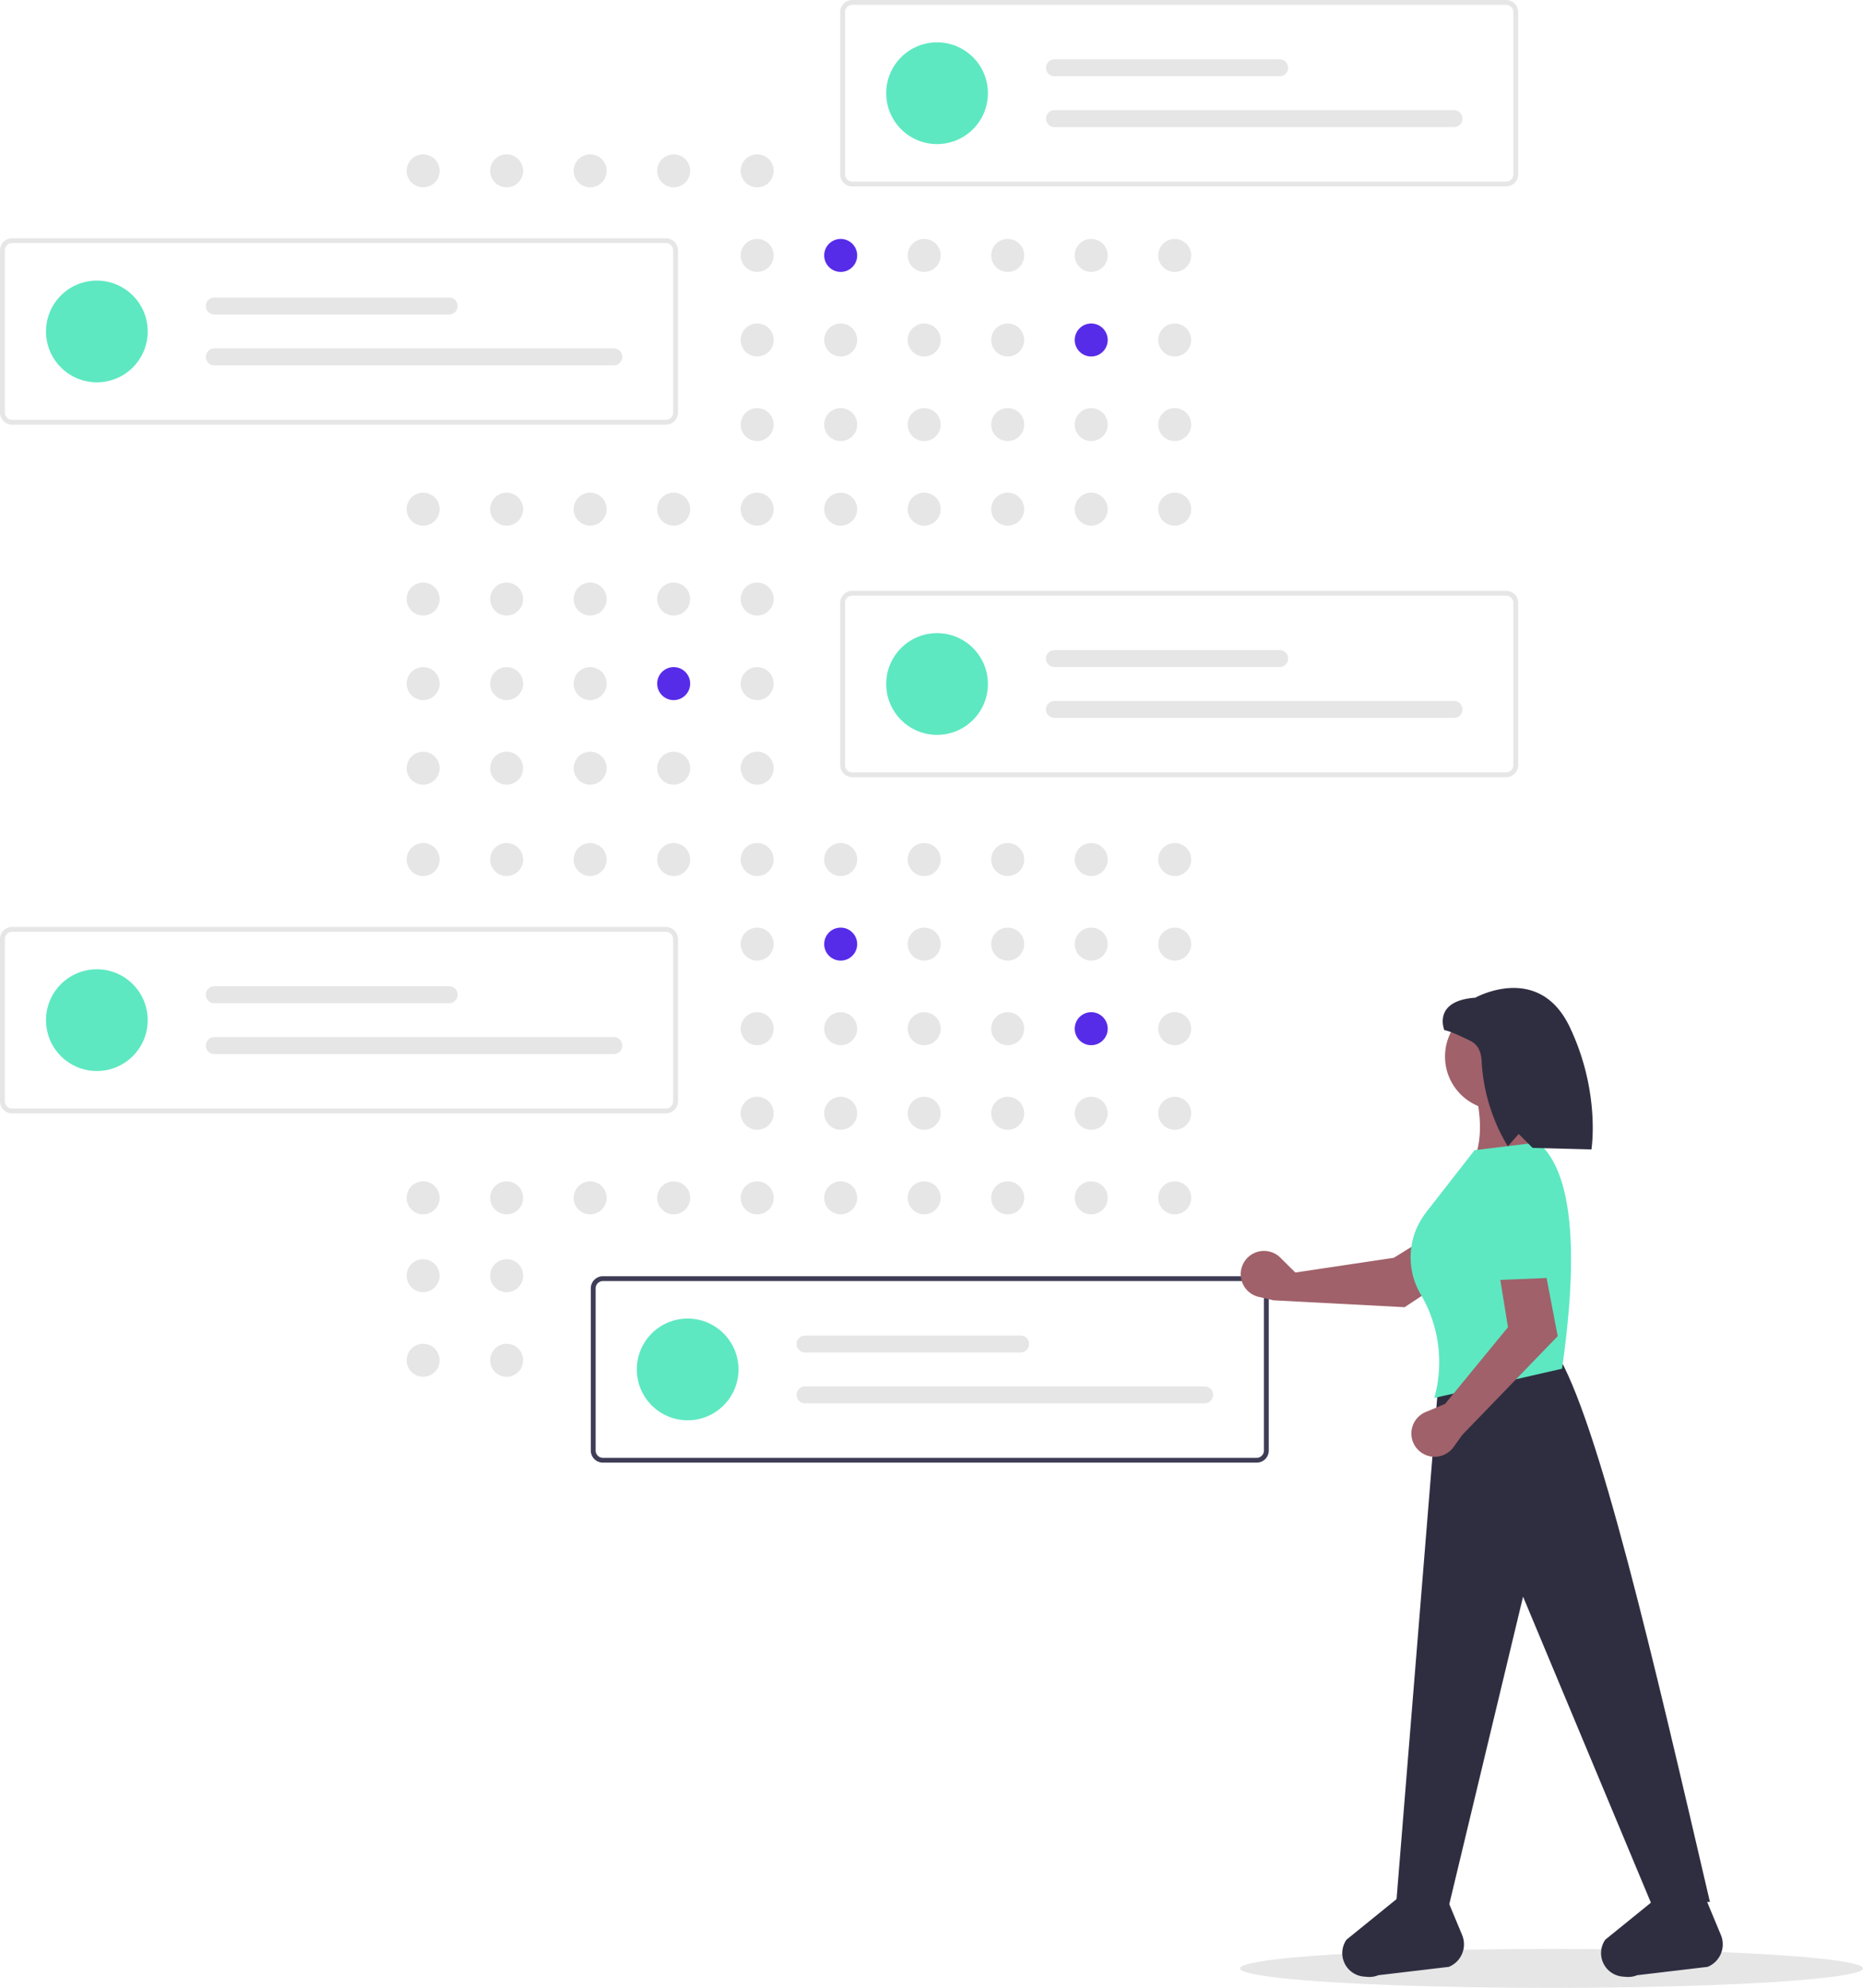 <?xml version="1.0" encoding="utf-8"?>
<svg xmlns="http://www.w3.org/2000/svg" width="552" height="588.835" viewBox="0 0 552 588.835">
  <g id="franchise_intro" transform="translate(0 78.754)">
    <g id="undraw_Business_decisions_re_84ag" transform="translate(0 93.801)">
      <circle id="Ellipse_762" data-name="Ellipse 762" cx="4.888" cy="4.888" r="4.888" transform="translate(120.488 0)" fill="#e6e6e6"/>
      <circle id="Ellipse_763" data-name="Ellipse 763" cx="4.888" cy="4.888" r="4.888" transform="translate(145.231 0)" fill="#e6e6e6"/>
      <circle id="Ellipse_764" data-name="Ellipse 764" cx="4.888" cy="4.888" r="4.888" transform="translate(169.975 0)" fill="#e6e6e6"/>
      <circle id="Ellipse_765" data-name="Ellipse 765" cx="4.888" cy="4.888" r="4.888" transform="translate(194.718 0)" fill="#e6e6e6"/>
      <circle id="Ellipse_766" data-name="Ellipse 766" cx="4.888" cy="4.888" r="4.888" transform="translate(219.462 0)" fill="#e6e6e6"/>
      <circle id="Ellipse_767" data-name="Ellipse 767" cx="4.888" cy="4.888" r="4.888" transform="translate(120.488 25.054)" fill="#e6e6e6"/>
      <circle id="Ellipse_768" data-name="Ellipse 768" cx="4.888" cy="4.888" r="4.888" transform="translate(145.231 25.054)" fill="#e6e6e6"/>
      <circle id="Ellipse_769" data-name="Ellipse 769" cx="4.888" cy="4.888" r="4.888" transform="translate(169.975 25.054)" fill="#e6e6e6"/>
      <circle id="Ellipse_770" data-name="Ellipse 770" cx="4.888" cy="4.888" r="4.888" transform="translate(194.718 25.054)" fill="#572ce8"/>
      <circle id="Ellipse_771" data-name="Ellipse 771" cx="4.888" cy="4.888" r="4.888" transform="translate(219.462 25.054)" fill="#e6e6e6"/>
      <circle id="Ellipse_772" data-name="Ellipse 772" cx="4.888" cy="4.888" r="4.888" transform="translate(268.949 25.054)" fill="#e6e6e6"/>
      <circle id="Ellipse_773" data-name="Ellipse 773" cx="4.888" cy="4.888" r="4.888" transform="translate(120.488 50.108)" fill="#e6e6e6"/>
      <circle id="Ellipse_774" data-name="Ellipse 774" cx="4.888" cy="4.888" r="4.888" transform="translate(145.231 50.108)" fill="#e6e6e6"/>
      <circle id="Ellipse_775" data-name="Ellipse 775" cx="4.888" cy="4.888" r="4.888" transform="translate(169.975 50.108)" fill="#e6e6e6"/>
      <circle id="Ellipse_776" data-name="Ellipse 776" cx="4.888" cy="4.888" r="4.888" transform="translate(194.718 50.108)" fill="#e6e6e6"/>
      <circle id="Ellipse_777" data-name="Ellipse 777" cx="4.888" cy="4.888" r="4.888" transform="translate(219.462 50.108)" fill="#e6e6e6"/>
      <circle id="Ellipse_778" data-name="Ellipse 778" cx="4.888" cy="4.888" r="4.888" transform="translate(120.488 -126.838)" fill="#e6e6e6"/>
      <circle id="Ellipse_854" data-name="Ellipse 854" cx="4.888" cy="4.888" r="4.888" transform="translate(120.488 77.162)" fill="#e6e6e6"/>
      <circle id="Ellipse_779" data-name="Ellipse 779" cx="4.888" cy="4.888" r="4.888" transform="translate(145.231 -126.838)" fill="#e6e6e6"/>
      <circle id="Ellipse_855" data-name="Ellipse 855" cx="4.888" cy="4.888" r="4.888" transform="translate(145.231 77.162)" fill="#e6e6e6"/>
      <circle id="Ellipse_780" data-name="Ellipse 780" cx="4.888" cy="4.888" r="4.888" transform="translate(169.975 -126.838)" fill="#e6e6e6"/>
      <circle id="Ellipse_856" data-name="Ellipse 856" cx="4.888" cy="4.888" r="4.888" transform="translate(169.975 77.162)" fill="#e6e6e6"/>
      <circle id="Ellipse_781" data-name="Ellipse 781" cx="4.888" cy="4.888" r="4.888" transform="translate(194.718 -126.838)" fill="#e6e6e6"/>
      <circle id="Ellipse_857" data-name="Ellipse 857" cx="4.888" cy="4.888" r="4.888" transform="translate(194.718 77.162)" fill="#e6e6e6"/>
      <circle id="Ellipse_782" data-name="Ellipse 782" cx="4.888" cy="4.888" r="4.888" transform="translate(219.462 -126.838)" fill="#e6e6e6"/>
      <circle id="Ellipse_858" data-name="Ellipse 858" cx="4.888" cy="4.888" r="4.888" transform="translate(219.462 77.162)" fill="#e6e6e6"/>
      <circle id="Ellipse_859" data-name="Ellipse 859" cx="4.888" cy="4.888" r="4.888" transform="translate(244.205 77.162)" fill="#e6e6e6"/>
      <circle id="Ellipse_860" data-name="Ellipse 860" cx="4.888" cy="4.888" r="4.888" transform="translate(268.949 77.162)" fill="#e6e6e6"/>
      <circle id="Ellipse_861" data-name="Ellipse 861" cx="4.888" cy="4.888" r="4.888" transform="translate(293.692 77.162)" fill="#e6e6e6"/>
      <circle id="Ellipse_862" data-name="Ellipse 862" cx="4.888" cy="4.888" r="4.888" transform="translate(318.436 77.162)" fill="#e6e6e6"/>
      <circle id="Ellipse_863" data-name="Ellipse 863" cx="4.888" cy="4.888" r="4.888" transform="translate(343.179 77.162)" fill="#e6e6e6"/>
      <circle id="Ellipse_788" data-name="Ellipse 788" cx="4.888" cy="4.888" r="4.888" transform="translate(219.462 -101.784)" fill="#e6e6e6"/>
      <circle id="Ellipse_847" data-name="Ellipse 847" cx="4.888" cy="4.888" r="4.888" transform="translate(219.462 102.216)" fill="#e6e6e6"/>
      <circle id="Ellipse_789" data-name="Ellipse 789" cx="4.888" cy="4.888" r="4.888" transform="translate(244.205 -101.784)" fill="#572ce8"/>
      <circle id="Ellipse_848" data-name="Ellipse 848" cx="4.888" cy="4.888" r="4.888" transform="translate(244.205 102.216)" fill="#572ce8"/>
      <circle id="Ellipse_790" data-name="Ellipse 790" cx="4.888" cy="4.888" r="4.888" transform="translate(268.949 -101.784)" fill="#e6e6e6"/>
      <circle id="Ellipse_849" data-name="Ellipse 849" cx="4.888" cy="4.888" r="4.888" transform="translate(268.949 102.216)" fill="#e6e6e6"/>
      <circle id="Ellipse_791" data-name="Ellipse 791" cx="4.888" cy="4.888" r="4.888" transform="translate(293.692 -101.784)" fill="#e6e6e6"/>
      <circle id="Ellipse_850" data-name="Ellipse 850" cx="4.888" cy="4.888" r="4.888" transform="translate(293.692 102.216)" fill="#e6e6e6"/>
      <circle id="Ellipse_792" data-name="Ellipse 792" cx="4.888" cy="4.888" r="4.888" transform="translate(318.436 -101.784)" fill="#e6e6e6"/>
      <circle id="Ellipse_851" data-name="Ellipse 851" cx="4.888" cy="4.888" r="4.888" transform="translate(318.436 102.216)" fill="#e6e6e6"/>
      <circle id="Ellipse_793" data-name="Ellipse 793" cx="4.888" cy="4.888" r="4.888" transform="translate(343.179 -101.784)" fill="#e6e6e6"/>
      <circle id="Ellipse_852" data-name="Ellipse 852" cx="4.888" cy="4.888" r="4.888" transform="translate(343.179 102.216)" fill="#e6e6e6"/>
      <circle id="Ellipse_794" data-name="Ellipse 794" cx="4.888" cy="4.888" r="4.888" transform="translate(219.462 -76.73)" fill="#e6e6e6"/>
      <circle id="Ellipse_838" data-name="Ellipse 838" cx="4.888" cy="4.888" r="4.888" transform="translate(219.462 127.27)" fill="#e6e6e6"/>
      <circle id="Ellipse_795" data-name="Ellipse 795" cx="4.888" cy="4.888" r="4.888" transform="translate(244.205 -76.73)" fill="#e6e6e6"/>
      <circle id="Ellipse_839" data-name="Ellipse 839" cx="4.888" cy="4.888" r="4.888" transform="translate(244.205 127.27)" fill="#e6e6e6"/>
      <circle id="Ellipse_796" data-name="Ellipse 796" cx="4.888" cy="4.888" r="4.888" transform="translate(268.949 -76.73)" fill="#e6e6e6"/>
      <circle id="Ellipse_840" data-name="Ellipse 840" cx="4.888" cy="4.888" r="4.888" transform="translate(268.949 127.27)" fill="#e6e6e6"/>
      <circle id="Ellipse_797" data-name="Ellipse 797" cx="4.888" cy="4.888" r="4.888" transform="translate(293.692 -76.73)" fill="#e6e6e6"/>
      <circle id="Ellipse_841" data-name="Ellipse 841" cx="4.888" cy="4.888" r="4.888" transform="translate(293.692 127.27)" fill="#e6e6e6"/>
      <circle id="Ellipse_798" data-name="Ellipse 798" cx="4.888" cy="4.888" r="4.888" transform="translate(318.436 -76.73)" fill="#572ce8"/>
      <circle id="Ellipse_842" data-name="Ellipse 842" cx="4.888" cy="4.888" r="4.888" transform="translate(318.436 127.27)" fill="#572ce8"/>
      <circle id="Ellipse_799" data-name="Ellipse 799" cx="4.888" cy="4.888" r="4.888" transform="translate(343.179 -76.73)" fill="#e6e6e6"/>
      <circle id="Ellipse_843" data-name="Ellipse 843" cx="4.888" cy="4.888" r="4.888" transform="translate(343.179 127.27)" fill="#e6e6e6"/>
      <circle id="Ellipse_800" data-name="Ellipse 800" cx="4.888" cy="4.888" r="4.888" transform="translate(219.462 -51.675)" fill="#e6e6e6"/>
      <circle id="Ellipse_829" data-name="Ellipse 829" cx="4.888" cy="4.888" r="4.888" transform="translate(219.462 152.325)" fill="#e6e6e6"/>
      <circle id="Ellipse_801" data-name="Ellipse 801" cx="4.888" cy="4.888" r="4.888" transform="translate(244.205 -51.675)" fill="#e6e6e6"/>
      <circle id="Ellipse_830" data-name="Ellipse 830" cx="4.888" cy="4.888" r="4.888" transform="translate(244.205 152.325)" fill="#e6e6e6"/>
      <circle id="Ellipse_802" data-name="Ellipse 802" cx="4.888" cy="4.888" r="4.888" transform="translate(268.949 -51.675)" fill="#e6e6e6"/>
      <circle id="Ellipse_831" data-name="Ellipse 831" cx="4.888" cy="4.888" r="4.888" transform="translate(268.949 152.325)" fill="#e6e6e6"/>
      <circle id="Ellipse_803" data-name="Ellipse 803" cx="4.888" cy="4.888" r="4.888" transform="translate(293.692 -51.675)" fill="#e6e6e6"/>
      <circle id="Ellipse_832" data-name="Ellipse 832" cx="4.888" cy="4.888" r="4.888" transform="translate(293.692 152.325)" fill="#e6e6e6"/>
      <circle id="Ellipse_804" data-name="Ellipse 804" cx="4.888" cy="4.888" r="4.888" transform="translate(318.436 -51.675)" fill="#e6e6e6"/>
      <circle id="Ellipse_833" data-name="Ellipse 833" cx="4.888" cy="4.888" r="4.888" transform="translate(318.436 152.325)" fill="#e6e6e6"/>
      <circle id="Ellipse_805" data-name="Ellipse 805" cx="4.888" cy="4.888" r="4.888" transform="translate(343.179 -51.675)" fill="#e6e6e6"/>
      <circle id="Ellipse_834" data-name="Ellipse 834" cx="4.888" cy="4.888" r="4.888" transform="translate(343.179 152.325)" fill="#e6e6e6"/>
      <circle id="Ellipse_806" data-name="Ellipse 806" cx="4.888" cy="4.888" r="4.888" transform="translate(120.488 -26.621)" fill="#e6e6e6"/>
      <circle id="Ellipse_844" data-name="Ellipse 844" cx="4.888" cy="4.888" r="4.888" transform="translate(120.488 177.379)" fill="#e6e6e6"/>
      <circle id="Ellipse_807" data-name="Ellipse 807" cx="4.888" cy="4.888" r="4.888" transform="translate(145.231 -26.621)" fill="#e6e6e6"/>
      <circle id="Ellipse_845" data-name="Ellipse 845" cx="4.888" cy="4.888" r="4.888" transform="translate(145.231 177.379)" fill="#e6e6e6"/>
      <circle id="Ellipse_808" data-name="Ellipse 808" cx="4.888" cy="4.888" r="4.888" transform="translate(169.975 -26.621)" fill="#e6e6e6"/>
      <circle id="Ellipse_846" data-name="Ellipse 846" cx="4.888" cy="4.888" r="4.888" transform="translate(169.975 177.379)" fill="#e6e6e6"/>
      <circle id="Ellipse_809" data-name="Ellipse 809" cx="4.888" cy="4.888" r="4.888" transform="translate(194.718 -26.621)" fill="#e6e6e6"/>
      <circle id="Ellipse_835" data-name="Ellipse 835" cx="4.888" cy="4.888" r="4.888" transform="translate(194.718 177.379)" fill="#e6e6e6"/>
      <circle id="Ellipse_810" data-name="Ellipse 810" cx="4.888" cy="4.888" r="4.888" transform="translate(219.462 -26.621)" fill="#e6e6e6"/>
      <circle id="Ellipse_836" data-name="Ellipse 836" cx="4.888" cy="4.888" r="4.888" transform="translate(219.462 177.379)" fill="#e6e6e6"/>
      <circle id="Ellipse_811" data-name="Ellipse 811" cx="4.888" cy="4.888" r="4.888" transform="translate(244.205 -26.621)" fill="#e6e6e6"/>
      <circle id="Ellipse_837" data-name="Ellipse 837" cx="4.888" cy="4.888" r="4.888" transform="translate(244.205 177.379)" fill="#e6e6e6"/>
      <circle id="Ellipse_812" data-name="Ellipse 812" cx="4.888" cy="4.888" r="4.888" transform="translate(268.949 -26.621)" fill="#e6e6e6"/>
      <circle id="Ellipse_827" data-name="Ellipse 827" cx="4.888" cy="4.888" r="4.888" transform="translate(268.949 177.379)" fill="#e6e6e6"/>
      <circle id="Ellipse_813" data-name="Ellipse 813" cx="4.888" cy="4.888" r="4.888" transform="translate(293.692 -26.621)" fill="#e6e6e6"/>
      <circle id="Ellipse_828" data-name="Ellipse 828" cx="4.888" cy="4.888" r="4.888" transform="translate(293.692 177.379)" fill="#e6e6e6"/>
      <circle id="Ellipse_814" data-name="Ellipse 814" cx="4.888" cy="4.888" r="4.888" transform="translate(318.436 -26.621)" fill="#e6e6e6"/>
      <circle id="Ellipse_825" data-name="Ellipse 825" cx="4.888" cy="4.888" r="4.888" transform="translate(318.436 177.379)" fill="#e6e6e6"/>
      <circle id="Ellipse_815" data-name="Ellipse 815" cx="4.888" cy="4.888" r="4.888" transform="translate(343.179 -26.621)" fill="#e6e6e6"/>
      <circle id="Ellipse_826" data-name="Ellipse 826" cx="4.888" cy="4.888" r="4.888" transform="translate(343.179 177.379)" fill="#e6e6e6"/>
      <circle id="Ellipse_816" data-name="Ellipse 816" cx="4.888" cy="4.888" r="4.888" transform="translate(120.485 200.432)" fill="#e6e6e6"/>
      <circle id="Ellipse_817" data-name="Ellipse 817" cx="4.888" cy="4.888" r="4.888" transform="translate(145.231 200.433)" fill="#e6e6e6"/>
      <circle id="Ellipse_818" data-name="Ellipse 818" cx="4.888" cy="4.888" r="4.888" transform="translate(120.485 225.486)" fill="#e6e6e6"/>
      <circle id="Ellipse_819" data-name="Ellipse 819" cx="4.888" cy="4.888" r="4.888" transform="translate(145.231 225.487)" fill="#e6e6e6"/>
      <circle id="Ellipse_820" data-name="Ellipse 820" cx="4.888" cy="4.888" r="4.888" transform="translate(194.718 225.487)" fill="#e6e6e6"/>
      <path id="Tracé_8751" data-name="Tracé 8751" d="M759.588,246.446H565.881a3.591,3.591,0,0,1-3.587-3.587V194.808a3.591,3.591,0,0,1,3.587-3.587H759.588a3.591,3.591,0,0,1,3.587,3.587v48.05A3.591,3.591,0,0,1,759.588,246.446Zm-193.707-53.79a2.155,2.155,0,0,0-2.152,2.152v48.05a2.155,2.155,0,0,0,2.152,2.152H759.588a2.155,2.155,0,0,0,2.152-2.152v-48.05a2.155,2.155,0,0,0-2.152-2.152Z" transform="translate(-313.346 -188.776)" fill="#e6e6e6"/>
      <circle id="Ellipse_821" data-name="Ellipse 821" cx="15.066" cy="15.066" r="15.066" transform="translate(262.58 14.991)" fill="#5de8c1"/>
      <path id="Tracé_8752" data-name="Tracé 8752" d="M649.8,215.708a2.511,2.511,0,0,0,0,5.022h66.721a2.511,2.511,0,1,0,0-5.022Z" transform="translate(-337.364 -195.695)" fill="#e6e6e6"/>
      <path id="Tracé_8753" data-name="Tracé 8753" d="M649.8,236.708a2.511,2.511,0,0,0,0,5.022H768.181a2.511,2.511,0,1,0,0-5.022Z" transform="translate(-337.364 -201.629)" fill="#e6e6e6"/>
      <g id="Groupe_3116" data-name="Groupe 3116" transform="translate(0 23)">
        <path id="Tracé_8777" data-name="Tracé 8777" d="M759.588,246.446H565.881a3.591,3.591,0,0,1-3.587-3.587V194.808a3.591,3.591,0,0,1,3.587-3.587H759.588a3.591,3.591,0,0,1,3.587,3.587v48.05A3.591,3.591,0,0,1,759.588,246.446Zm-193.707-53.79a2.155,2.155,0,0,0-2.152,2.152v48.05a2.155,2.155,0,0,0,2.152,2.152H759.588a2.155,2.155,0,0,0,2.152-2.152v-48.05a2.155,2.155,0,0,0-2.152-2.152Z" transform="translate(-313.346 -386.776)" fill="#e6e6e6"/>
        <circle id="Ellipse_864" data-name="Ellipse 864" cx="15.066" cy="15.066" r="15.066" transform="translate(262.58 -183.009)" fill="#5de8c1"/>
        <path id="Tracé_8778" data-name="Tracé 8778" d="M649.8,215.708a2.511,2.511,0,0,0,0,5.022h66.721a2.511,2.511,0,1,0,0-5.022Z" transform="translate(-337.364 -393.695)" fill="#e6e6e6"/>
        <path id="Tracé_8779" data-name="Tracé 8779" d="M649.8,236.708a2.511,2.511,0,0,0,0,5.022H768.181a2.511,2.511,0,1,0,0-5.022Z" transform="translate(-337.364 -399.629)" fill="#e6e6e6"/>
      </g>
      <path id="Tracé_8754" data-name="Tracé 8754" d="M412.588,382.446H218.881a3.591,3.591,0,0,1-3.587-3.587V330.808a3.591,3.591,0,0,1,3.587-3.587H412.588a3.591,3.591,0,0,1,3.587,3.587v48.05A3.591,3.591,0,0,1,412.588,382.446Zm-193.707-53.79a2.155,2.155,0,0,0-2.152,2.152v48.05a2.155,2.155,0,0,0,2.152,2.152H412.588a2.155,2.155,0,0,0,2.152-2.152v-48.05a2.155,2.155,0,0,0-2.152-2.152Z" transform="translate(-215.294 -429.205)" fill="#e6e6e6"/>
      <path id="Tracé_8774" data-name="Tracé 8774" d="M412.588,382.446H218.881a3.591,3.591,0,0,1-3.587-3.587V330.808a3.591,3.591,0,0,1,3.587-3.587H412.588a3.591,3.591,0,0,1,3.587,3.587v48.05A3.591,3.591,0,0,1,412.588,382.446Zm-193.707-53.79a2.155,2.155,0,0,0-2.152,2.152v48.05a2.155,2.155,0,0,0,2.152,2.152H412.588a2.155,2.155,0,0,0,2.152-2.152v-48.05a2.155,2.155,0,0,0-2.152-2.152Z" transform="translate(-215.294 -225.205)" fill="#e6e6e6"/>
      <circle id="Ellipse_822" data-name="Ellipse 822" cx="15.066" cy="15.066" r="15.066" transform="translate(13.631 -89.438)" fill="#5de8c1"/>
      <circle id="Ellipse_853" data-name="Ellipse 853" cx="15.066" cy="15.066" r="15.066" transform="translate(13.631 114.562)" fill="#5de8c1"/>
      <path id="Tracé_8755" data-name="Tracé 8755" d="M302.805,351.708a2.511,2.511,0,0,0,0,5.022H372.4a2.511,2.511,0,1,0,0-5.022Z" transform="translate(-239.313 -436.124)" fill="#e6e6e6"/>
      <path id="Tracé_8775" data-name="Tracé 8775" d="M302.805,351.708a2.511,2.511,0,0,0,0,5.022H372.4a2.511,2.511,0,1,0,0-5.022Z" transform="translate(-239.313 -232.124)" fill="#e6e6e6"/>
      <path id="Tracé_8756" data-name="Tracé 8756" d="M302.805,372.708a2.511,2.511,0,1,0,0,5.022H421.181a2.511,2.511,0,1,0,0-5.022Z" transform="translate(-239.313 -442.058)" fill="#e6e6e6"/>
      <path id="Tracé_8776" data-name="Tracé 8776" d="M302.805,372.708a2.511,2.511,0,1,0,0,5.022H421.181a2.511,2.511,0,1,0,0-5.022Z" transform="translate(-239.313 -238.058)" fill="#e6e6e6"/>
      <path id="Tracé_8757" data-name="Tracé 8757" d="M656.588,529.446H462.881a3.592,3.592,0,0,1-3.587-3.587V477.808a3.591,3.591,0,0,1,3.587-3.587H656.588a3.591,3.591,0,0,1,3.587,3.587v48.05a3.591,3.591,0,0,1-3.587,3.587Zm-193.707-53.79a2.155,2.155,0,0,0-2.152,2.152v48.05a2.155,2.155,0,0,0,2.152,2.152H656.588a2.155,2.155,0,0,0,2.152-2.152v-48.05a2.155,2.155,0,0,0-2.152-2.152Z" transform="translate(-284.241 -268.743)" fill="#3f3d56"/>
      <circle id="Ellipse_823" data-name="Ellipse 823" cx="15.066" cy="15.066" r="15.066" transform="translate(188.684 218.025)" fill="#5de8c1"/>
      <path id="Tracé_8758" data-name="Tracé 8758" d="M546.8,498.708a2.511,2.511,0,0,0,0,5.022h63.851a2.511,2.511,0,1,0,0-5.022Z" transform="translate(-308.259 -275.662)" fill="#e6e6e6"/>
      <path id="Tracé_8759" data-name="Tracé 8759" d="M546.8,519.708a2.511,2.511,0,0,0,0,5.022H665.181a2.511,2.511,0,1,0,0-5.022Z" transform="translate(-308.259 -281.596)" fill="#e6e6e6"/>
      <g id="Groupe_1653" data-name="Groupe 1653" transform="translate(367.618 120.09)">
        <ellipse id="Ellipse_432" data-name="Ellipse 432" cx="92.28" cy="5.765" rx="92.28" ry="5.765" transform="translate(-0.178 284.66)" fill="#e6e6e6"/>
        <path id="Tracé_5931" data-name="Tracé 5931" d="M117.913,624.344l15.505-.487L155.7,531l38.008,90.961,17.357-.545c-16.5-70.831-33.1-142.967-45.658-162.982l-34.86,10.091Z" transform="translate(-72.041 -350.69)" fill="#2f2e41"/>
        <path id="Tracé_5932" data-name="Tracé 5932" d="M117.737,762.488l1.076.086a6.976,6.976,0,0,0,3.185-.492l20.883-2.475a7.208,7.208,0,0,0,3.938-9.45L142.3,739.31H127.668l-15.115,12.258a6.976,6.976,0,0,0,5.183,10.92Z" transform="translate(-4.545 -469.639)" fill="#2f2e41"/>
        <path id="Tracé_5933" data-name="Tracé 5933" d="M250.737,762.488l1.076.086a6.976,6.976,0,0,0,3.185-.492l20.883-2.475a7.209,7.209,0,0,0,3.938-9.45L275.3,739.31H260.668l-15.115,12.258a6.976,6.976,0,0,0,5.183,10.92Z" transform="translate(-214.22 -469.639)" fill="#2f2e41"/>
        <path id="Tracé_5934" data-name="Tracé 5934" d="M275.872,416.667l27.4-18.06-12.665-7.67-17.935,11.1L243.5,406.4l-4.435-4.4a6.894,6.894,0,0,0-10.666,1.188h0a6.894,6.894,0,0,0,4.242,10.42l4.377,1.023Z" transform="translate(-227.315 -322.104)" fill="#a0616a"/>
        <path id="Tracé_5935" data-name="Tracé 5935" d="M217.491,390.776c3.06-6.331,8.386-11.524,15.622-15.756l-14.222-14.26c-6.844,3.858-12.849,10.032-18.431,17.378Z" transform="translate(-141.674 -309.323)" fill="#e6e6e6"/>
        <ellipse id="Ellipse_434" data-name="Ellipse 434" cx="15.843" cy="15.843" rx="15.843" ry="15.843" transform="translate(60.536 4.48)" fill="#a0616a"/>
        <path id="Tracé_5936" data-name="Tracé 5936" d="M205.465,343.659l20.182-5.045c-1.8-5.151-1.129-12.888,0-21.1H205.465C208.4,327.1,209.24,336.29,205.465,343.659Z" transform="translate(-137.094 -291.009)" fill="#a0616a"/>
        <path id="Tracé_5937" data-name="Tracé 5937" d="M196.324,426.612l37.841-8.66c4-27.885,4.852-56.99-7.11-67.022l-18.806,2.293-14.176,18.182a24.618,24.618,0,0,0-2.8,4.532,21.623,21.623,0,0,0,1.031,20A39.486,39.486,0,0,1,196.324,426.612Z" transform="translate(-138.962 -305.161)" fill="#5de8c1"/>
        <path id="Tracé_5938" data-name="Tracé 5938" d="M239.5,426.786l-6.172-32.23-11.94,8.755,3.374,20.82L206.14,446.843l-5.762,2.41a6.894,6.894,0,0,0-2.993,10.306h0a6.894,6.894,0,0,0,11.25.078l2.624-3.65Z" transform="translate(-145.574 -323.636)" fill="#a0616a"/>
        <path id="Tracé_5939" data-name="Tracé 5939" d="M197.948,380.537c2.593,6.536,2.815,13.971,1.038,22.164l20.123-.828c1.788-7.65,1.3-16.25-.331-25.329Z" transform="translate(-127.359 -316.008)" fill="#5de8c1"/>
        <path id="Tracé_5940" data-name="Tracé 5940" d="M187.8,274.422s18.805-10.549,27.979,8.715,6.421,36.236,6.421,36.236l-17.43-.459-4.128-4.128-3.211,3.669-.049-.079a54.1,54.1,0,0,1-7.723-25.3c-.146-2.445-.989-4.691-3.236-5.815-6.421-3.211-7.8-3.211-7.8-3.211S174.955,275.339,187.8,274.422Z" transform="translate(-118.281 -271.539)" fill="#2f2e41"/>
      </g>
    </g>
  </g>
</svg>
